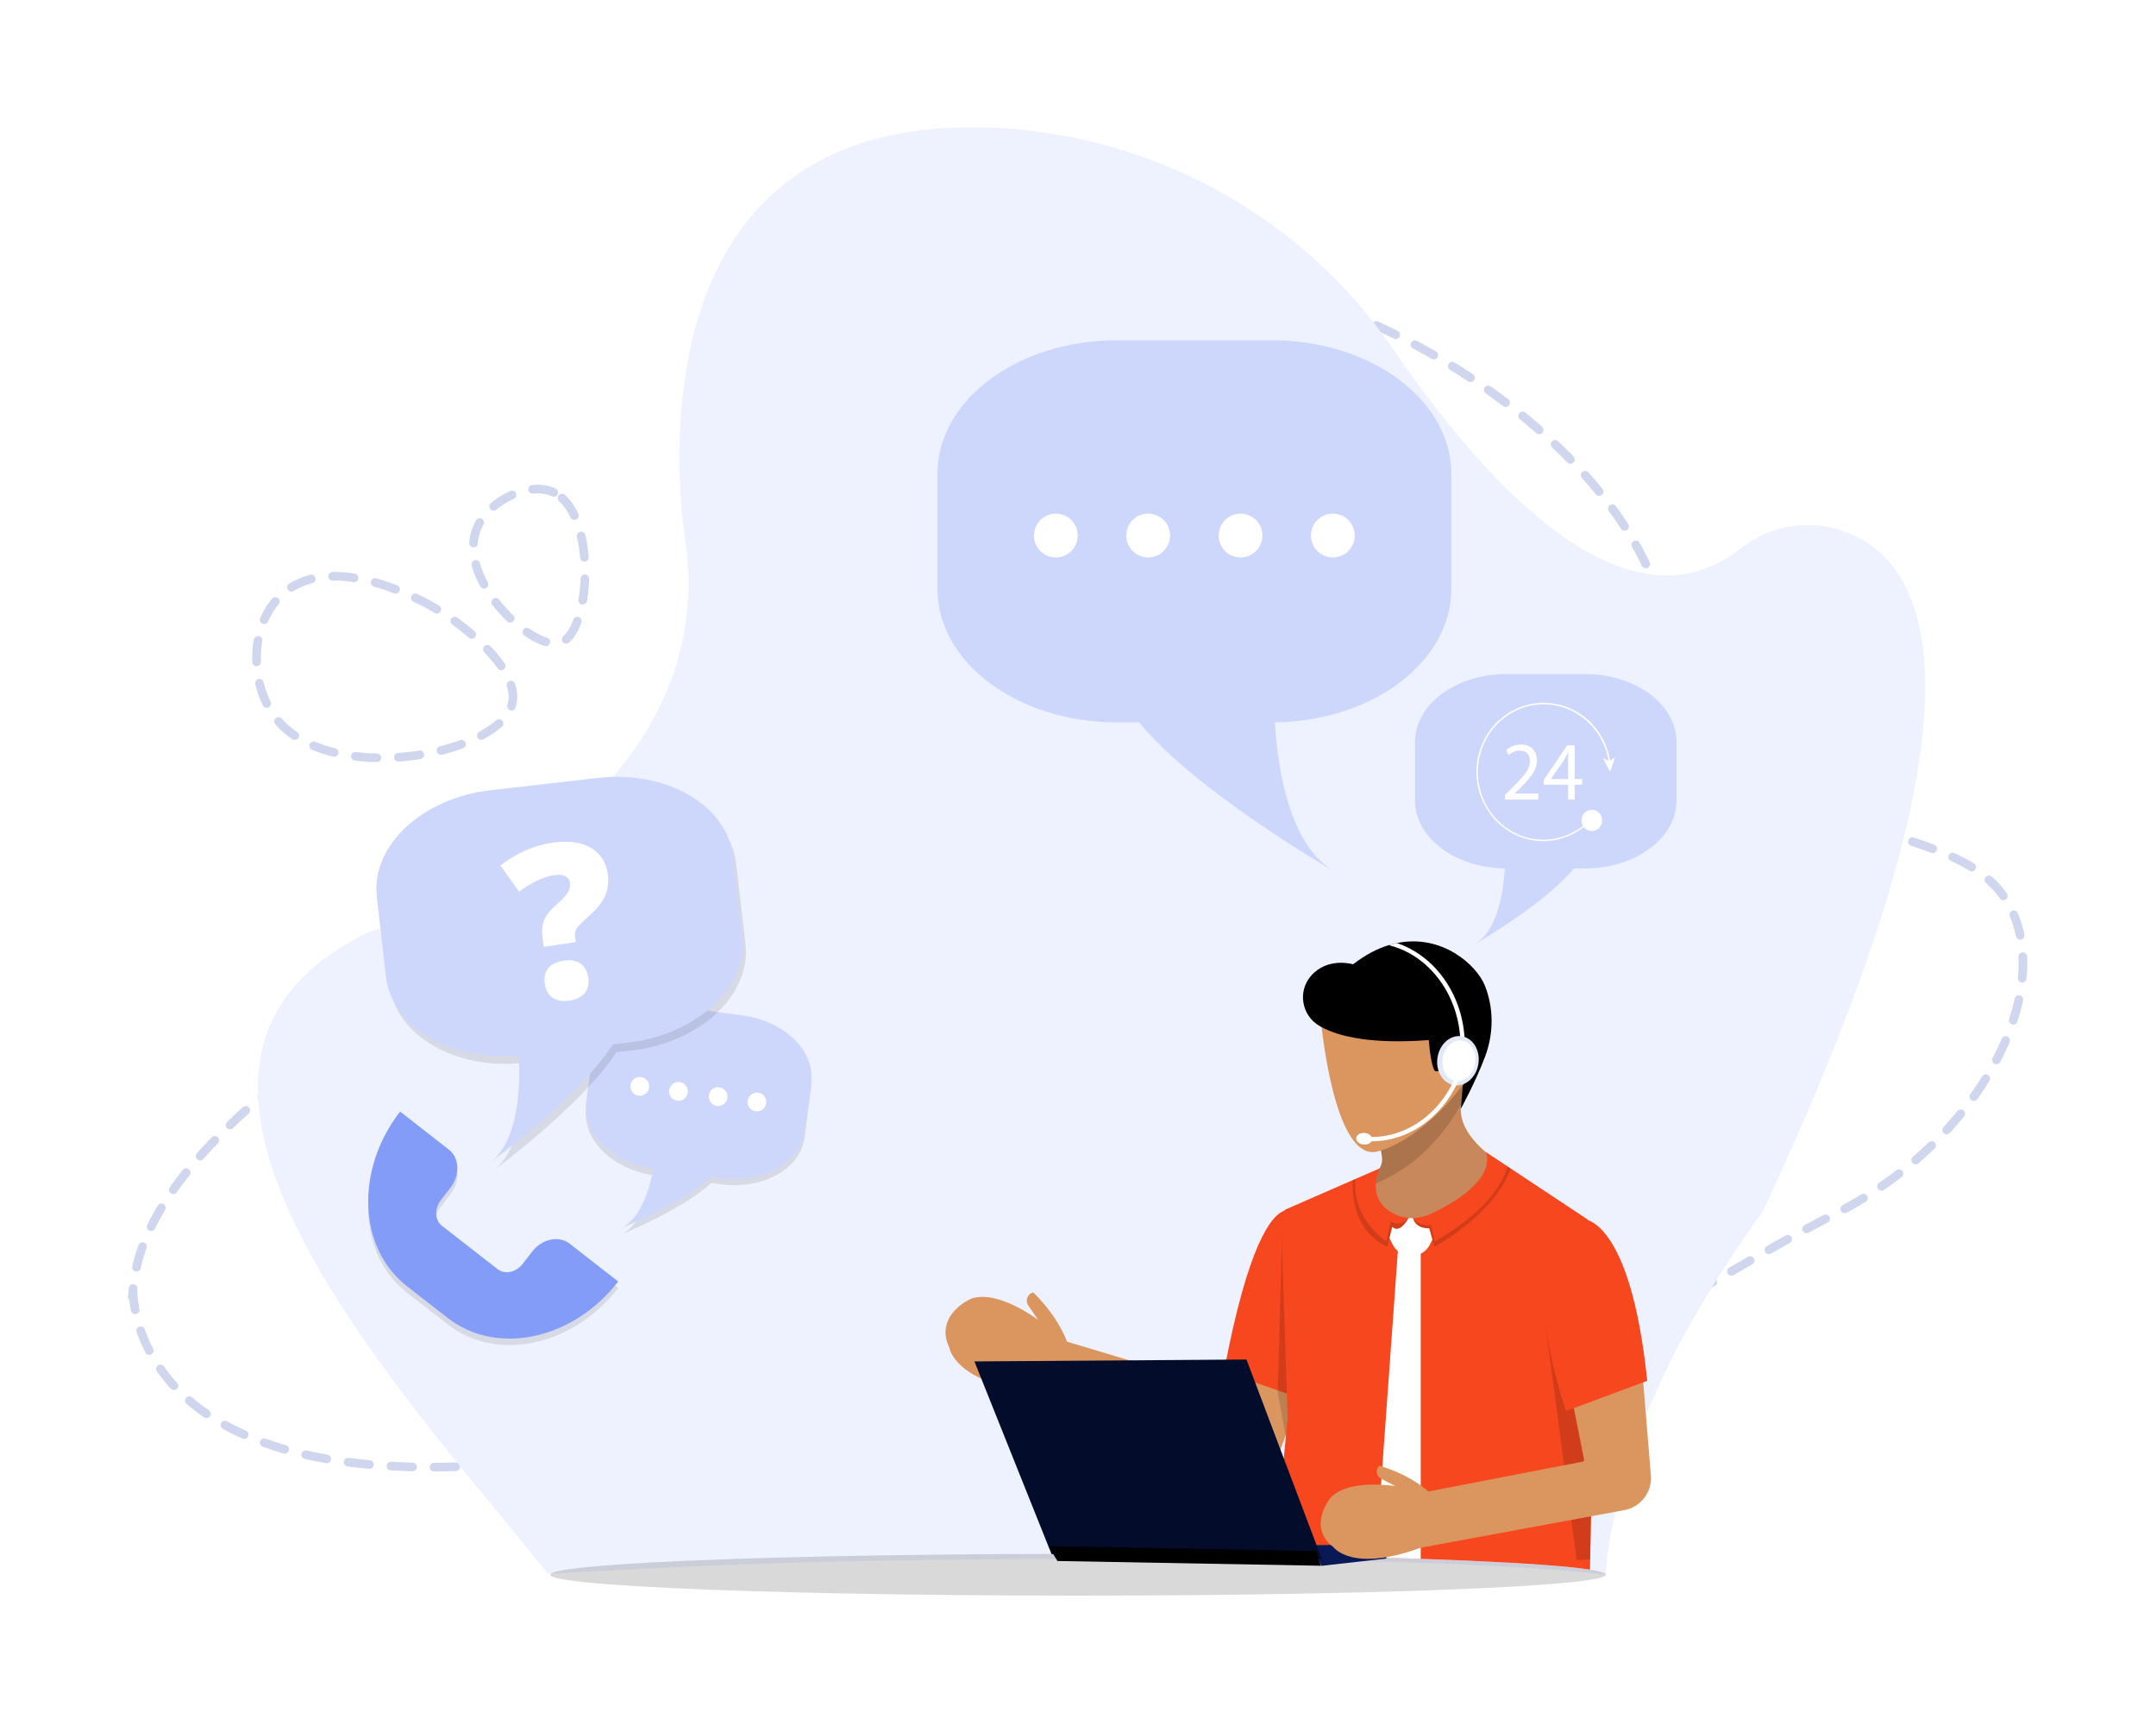 <svg xmlns="http://www.w3.org/2000/svg" xmlns:xlink="http://www.w3.org/1999/xlink" id="Layer_1" x="0px" y="0px" viewBox="0 0 5000 4000" style="enable-background:new 0 0 5000 4000;" xml:space="preserve"><style type="text/css">	.st0{fill:#FFFFFF;}	.st1{opacity:0.2;}	.st2{fill:none;stroke:#0F31AC;stroke-width:20;stroke-linecap:round;stroke-miterlimit:10;stroke-dasharray:50,50,50,50,50,50;}	.st3{fill:#ACBCF8;}	.st4{opacity:0.15;}	.st5{fill:#DB965F;}	.st6{fill:#C9885B;}	.st7{fill:#F6471E;}	.st8{fill:#081956;}	.st9{fill:#040C2B;}	.st10{fill:#E3E9F7;}	.st11{fill:#CDD7FC;}	.st12{opacity:0.1;}	.st13{fill:#829CF8;}</style><g>	<g>		<rect class="st0" width="5000" height="4000"></rect>	</g></g><g class="st1">	<g>		<path class="st2" d="M1284.2,1141.9c-55.3-26-146.8,16.3-175.9,78.2c-55.7,118.1,124.4,289.2,189.9,270.8   C1371.3,1470.4,1385.7,1189.7,1284.2,1141.9z"></path>		<path class="st2" d="M1007.6,1409.5c-19.7-11.4-228.8-132.4-347.1-36.6c-83.1,67.2-83.9,210.9-21.4,291.6   c123.6,159.9,507.1,88.2,546.9-26.2C1212.6,1561.2,1086.9,1455.4,1007.6,1409.5z"></path>		<path class="st2" d="M1276.6,3384c508.9-126.3,1087.1-254.9,1985-233c502.1,12.2,615.9-143.6,996.5-337.3   c339.2-172.7,505.8-516.1,403.5-710.7c-103.3-196.5-417.9-118.2-675.6-410.7c-117.3-133.2-96.7-226.6-164.4-374.3   C3607,850.3,2802.8,484.7,2406.3,678.2c-523.9,255.6-76,1360-661.6,1661.6c-370.4,190.8-650.4-175.5-1016.1,104.2   c-181.2,138.6-402.9,332.9-420,544C308.6,2988,284.6,3504,1276.6,3384z"></path>	</g>	<path class="st3" d="M4088.1,2809.3c0,0-92.2,122.2-184.4,289.9c-86.5,157.4-169.5,377.7-179.8,551.8c-304-33-740.4-36-1224.4-36  c-654.8,0-963.2,20.6-1229,34C935.7,3229.7,212.8,2469.6,855.5,2161.5c0,0,46.3-14.1,115.8-44.4c219.8-96,671.6-354.1,621.4-841  c0,0-17.1-90.8-17.1-217.2c0-295.6,93.6-785.5,718.2-763.1c378.3,13.6,726.7,206.1,937.3,514.2c206.6,302.2,536.9,674,806,461.8  c62.1-49,144.2-67.2,220.9-45.6C4451.6,1280.4,4671.5,1562,4088.1,2809.3z"></path></g><path class="st4" d="M3724,3651.6c0,26.7-548,48.4-1224,48.4c-381.4,0-722.1-6.9-946.6-17.7c-51.7-2.5-97.2-5.2-135.7-8.1 c-25.3-1.9-47.6-3.9-66.5-5.9c-48.7-5.2-75.2-10.8-75.2-16.7c0-7.5,43.1-14.6,120.1-20.9c31.5-2.6,68.7-5.1,111-7.4 c222.3-12.2,584.2-20.1,992.9-20.1c359.5,0,682.7,6.1,906.7,15.9C3603.9,3627.7,3724,3639.1,3724,3651.6z"></path><g>	<path class="st5" d="M2969.3,3361.2l9-23.5l97.2-260.7l-77.8-11.4l-35.2-5.2l-72-10.5l-34.6,138.4l-8.6,34.5l-372.8-111.7  c0,0-18.9-56.5-78.4-114.2c-13.3,3.2-19.2,19-11.4,30.4l22.9,33.4c0,0-93.8-71.6-156.1-49c0,0-86.2,37.6-49.7,113.9  c0,0,11.4,78.7,190.6,101.7l519.6,160.7C2935,3395.1,2959.7,3383.6,2969.3,3361.2L2969.3,3361.2L2969.3,3361.2z"></path>	<path class="st6" d="M3485.8,2699.8l-0.9,159.3l-241.8,43.2l-140.5-70.2l60.8-77.1l33.6-42.6c6.7-8.5,9.6-19.5,7.9-30.3  l-29.3-182.8l235.6-103.5l-19.9,145.3l-3.3,23.9C3380.9,2642.2,3485.8,2699.8,3485.8,2699.8z"></path>	<path class="st4" d="M3411.1,2395.7l-22.2,164.7c-82.6,145.3-187.1,179.4-225.5,194.6l33.6-42.6c6.7-8.5,9.6-19.5,7.9-30.3  l-29.3-182.8L3411.1,2395.7z"></path>	<path class="st5" d="M3062.6,2359.7c0,0,28.4,327.5,128,311.3c0,0,111.1-18.9,226.7-189.9l27.6-69.3l-81.8-88.2L3062.6,2359.7z"></path>	<path d="M3444.1,2450.1c-22.7,60.2-56.4,121.1-56.4,121.1l0.9-10.4l0.1-1.1l3.8-42.6l2.7-4.3l0.3-0.4l1.5-2.4l16.1-26.2  c18.1-44.8,7.8-61.3-4.6-67.3c0,0,0,0,0,0c-3.9-1.9-8-2.7-11.5-3c-5-0.4-8.8,0.1-8.8,0.1c-0.4,0.1-0.8,0.2-1.2,0.4  c-45,13.2-43.2,69.8-43.2,69.8h-16c-5.8-8.8-9.5-29.4-11.7-46.4c-1.8-14.1-2.5-25.6-2.5-25.6c-132.6,9.8-206.8-7.8-248.4-29.9  c-1.8-0.9-3.5-1.9-5.1-2.9c-41.2-23.9-51.3-79.6-20-115.8c38.9-45.1,97.9-27.2,97.9-27.2c28.6-22.1,56.3-36.3,82.8-44.4  c6.5-2,12.9-3.6,19.2-4.9c104-21.1,183.8,50.4,203.3,98.1C3464.6,2337.6,3464.1,2396.8,3444.1,2450.1z"></path>	<path class="st7" d="M3012.8,3241.5l-49.4-17.3l-102.3-35.9l-22.5-7.9c56.2-299.1,110.8-359.9,135.8-371.2c9-4,14.1-1.7,14.1-1.7  l14.5,258.1L3012.8,3241.5z"></path>	<path class="st4" d="M3080.8,3085.9l-97.2,255.4l-20.2-111.2l4.3-160.4l6.6-246.1c9-4,14.1-1.6,14.1-1.6l14.5,252.8L3080.8,3085.9z  "></path>	<path class="st7" d="M3697.4,3137.1l-9.6,478.6l-0.4,21.9c0,0.7,0,1.4-0.1,2.1c-49.7-7.8-147.6-14.9-280.6-20.7  c-123.6-5.4-277.4-9.7-450.9-12.4l30.1-315.2c0.2-2.1,0.3-4.2,0.2-6.3l-15.4-460.9c-0.3-8.9,4.8-17,12.9-20.6l153.6-67.1l6.2-2.7  l55.9-24.4c-17,43.7-7.2,71.6,11,89.4c4.8,4.7,10.2,8.6,15.7,12c12.5,7.5,26.3,11.9,40.4,13.2c3.3,0.3,6.7,0.4,10.1,0.4  c14.1-0.1,28.3-3.4,41.5-9.5c10-4.7,19.2-9.3,27.7-14c131.5-70.8,100.2-129.4,100.2-129.4l49.9,33l8.3,5.5l177.4,117.5l13.5,259.2  l2.4,46.8C3697.4,3134.8,3697.4,3135.9,3697.4,3137.1z"></path>	<g>		<path class="st0" d="M3321.9,2874.1l-5.5,11.1c-5,10.2-12.7,17.5-21.6,22v707.6c-33.2-1.1-68-2.2-104.2-3.2l51.2-710.5   c-4.9-4.2-9.2-9.4-12.4-15.9l-7.1-14.2l6.4-26.3c17.2,17.4,36.9-18.4,38.1-20.5c3.1,0.3,6.2,0.4,9.4,0.3c0.2,0,0.5,0,0.7,0   c6.2,25.8,37.7,23.8,37.7,23.8L3321.9,2874.1z"></path>	</g>	<polygon class="st4" points="3697.4,3135.3 3687.8,3615.7 3656.5,3617.7 3585.1,3079 3694.9,3086.8  "></polygon>	<g>		<g>			<polygon class="st8" points="3045.5,3583 3215,3581 3215,3614 3064,3631    "></polygon>			<polygon class="st9" points="2890.7,3152.5 2259.8,3156.9 2438.6,3603.7 3065.7,3616    "></polygon>			<polygon points="2431.6,3585.3 2452.3,3619.7 3063.2,3630.7 3052.8,3596.5    "></polygon>		</g>	</g>	<path class="st5" d="M3766.8,3501.8l-472.9,87.3c-158.3,58.3-201.2-1.2-201.2-1.2c-62.6-46.8-7.2-114.7-7.2-114.7  c42-45.3,150.2-27.1,150.2-27.1l-33.2-17.5c-11.3-6-13.1-21.4-3.4-29.8l0,0c73.8,21.7,113.5,59.8,113.5,59.8l357.9-69.3  c2.1-0.4,3.5-2.5,3.1-4.6l-32.7-164.8l166.9-51.6l20.8,252.9l0,0C3831.7,3459.9,3805,3494.8,3766.8,3501.8z"></path>	<path class="st7" d="M3672.1,2826.8c0,0,108.9-2.8,148,375.1l-188.5,70.2C3631.6,3272.1,3486.7,2851.2,3672.1,2826.8z"></path>	<path class="st4" d="M3267,2824.1C3267,2824.1,3267,2824.1,3267,2824.1c-1.2,2.2-20.9,38.1-38.1,20.6l-6.4,26.3l-4.8,19.9  c0,0-85.9-29.2-80.5-154.2l6.2-2.7c-3.4,36.9,5.1,94.3,71.4,144.9l3.7-16.2l7-30.6C3225.3,2832.1,3245.6,2847.4,3267,2824.1  C3266.9,2824.1,3267,2824.1,3267,2824.1z"></path>	<g>		<path class="st4" d="M3504,2710.1c-20,50-67.3,116.6-177.3,181.3l-4.8-17.3l-7.1-25.9c0,0-31.5,2-37.7-23.8c0-0.1-0.1-0.3-0.1-0.4   c0.1,0.1,0.1,0.3,0.2,0.4c6.2,11.9,27.8,19.7,41.6,15.7l5.9,28.5l2.1,10.2c0,0,143.4-75,169-174.3L3504,2710.1z"></path>	</g>	<g>		<path class="st0" d="M3397,2424.2c0,14.6-1.1,29-3.3,42.9l-10.2,0.5c2.3-14.1,3.5-28.6,3.5-43.4c0-3.4-0.1-6.8-0.2-10.2   c-0.1-2.5-0.2-5-0.4-7.5c-1.7-26.5-7.3-51.8-16.1-75.1c-26.5-70.3-82.2-123.4-149.8-139.7c6.5-2,12.9-3.6,19.2-4.9   c69.7,23.4,125,84.5,147,162.2c4.8,17,8,34.8,9.5,53.2c0.3,3.7,0.5,7.5,0.7,11.3C3396.9,2417.1,3397,2420.7,3397,2424.2z"></path>					<ellipse transform="matrix(0.152 -0.988 0.988 0.152 436.561 5428.641)" class="st10" cx="3383.5" cy="2459.8" rx="57.4" ry="48"></ellipse>		<path class="st0" d="M3380.9,2507c-1.6,0-3.1-0.1-4.7-0.4c-20.7-3.2-34.3-26.8-30.3-52.7c3.6-23.6,20.9-41.5,40.1-41.5   c1.6,0,3.1,0.1,4.7,0.4c9.7,1.5,18.2,7.6,23.9,17.1c6.1,10.1,8.4,22.7,6.4,35.6C3417.3,2489.2,3400.1,2507,3380.9,2507z"></path>		<path class="st0" d="M3164.4,2645.8c99.8,8.4,190.3-59.3,225.7-159.4l-10.3-0.9c-34.5,94.5-120.3,158.2-214.5,150.3L3164.4,2645.8   z"></path>					<ellipse transform="matrix(8.543175e-02 -0.996 0.996 8.543175e-02 264.301 5566.934)" class="st0" cx="3164.5" cy="2639.5" rx="13.5" ry="18.5"></ellipse>	</g></g><g>	<g>		<g>			<path class="st11" d="M3676.2,1563l-182.8,0c-117,0-211.8,70.5-211.8,157.5v135.9c0,86.1,92.9,156,208.3,157.4    c-3.6,57.8-17.7,142.9-67.8,174.5c0,0,160.8-92.5,228-174.5h26.1c117,0,211.8-70.5,211.8-157.5v-135.9    C3888,1633.5,3793.2,1563,3676.2,1563z"></path>		</g>		<g>			<g>				<g>					<path class="st0" d="M3490.1,1854v-10.4l12.9-12.9c31-30.5,45-46.7,45.2-65.7c0-12.7-6-24.5-24.1-24.5      c-11,0-20.2,5.8-25.8,10.6l-5.2-12c8.4-7.3,20.3-12.7,34.3-12.7c26.1,0,37.1,18.5,37.1,36.5c0,23.2-16.2,41.9-41.8,67.4      l-9.7,9.3v0.4h54.5v14.1H3490.1z"></path>				</g>				<g>					<path class="st0" d="M3636.6,1854v-34.2h-56.4v-11.2l54.1-80.2h17.7v78h17v13.3h-17v34.2H3636.6z M3636.6,1806.5v-41.9      c0-6.6,0.2-13.1,0.6-19.7h-0.6c-3.7,7.3-6.7,12.7-10.1,18.5l-29.7,42.7v0.4H3636.6z"></path>				</g>			</g>			<g>				<path class="st0" d="M3580,1950.5c-41.7,0-80.9-16.7-110.3-47c-29.4-30.3-45.7-70.6-45.7-113.4s16.2-83.1,45.7-113.4     c29.5-30.3,68.7-47,110.3-47c37.6,0,74,14,102.4,39.4c28.1,25.1,46.5,59.7,51.9,97.3l-3.4,0.5c-11-76.3-75.9-133.8-150.9-133.8     c-84.1,0-152.5,70.5-152.5,157.1c0,86.6,68.4,157.1,152.5,157.1c66.5,0,110.8-49.1,112.7-51.2l2.6,2.2     c-1.3,1.5-13.8,15.2-34.6,28.2C3634.9,1942.4,3607.8,1950.5,3580,1950.5z"></path>			</g>			<g>				<polygon class="st0" points="3734.2,1790.1 3745.6,1755.9 3732.2,1764.9 3717.5,1758.1     "></polygon>			</g>			<ellipse class="st0" cx="3691.6" cy="1902.4" rx="23.9" ry="24.7"></ellipse>		</g>	</g>	<g>		<g>			<g>				<path class="st11" d="M2590.2,789l359.3,0c229.9,0,416.3,138.6,416.3,309.5l0,267.1c0,169.2-182.6,306.6-409.3,309.4     c7.1,113.6,34.8,280.9,133.3,343c0,0-315.9-181.8-448.2-342.9l-51.3,0c-229.9,0-416.3-138.6-416.3-309.5l0-267.1     C2174,927.6,2360.3,789,2590.2,789z"></path>			</g>			<g>				<g>					<g>						<g>							<circle class="st0" cx="3091" cy="1241.8" r="50.8"></circle>						</g>					</g>				</g>				<g>					<g>						<g>							<circle class="st0" cx="2876.9" cy="1241.8" r="50.8"></circle>						</g>					</g>				</g>				<g>					<g>						<g>							<circle class="st0" cx="2662.7" cy="1241.8" r="50.8"></circle>						</g>					</g>				</g>				<g>					<g>						<g>							<circle class="st0" cx="2448.6" cy="1241.8" r="50.8"></circle>						</g>					</g>				</g>			</g>		</g>	</g>	<g>		<g>			<g class="st12">				<path d="M1721.8,2369.6l-152.7-20.5c-97.7-13.1-184.8,35.2-194.5,107.8l-15.2,113.5c-9.6,71.9,60.2,140.7,156.3,154.8     c-9.5,47.9-30.8,117.4-76.2,138.2c0,0,144.6-59.3,210-120.2l21.8,2.9c97.7,13.1,184.8-35.2,194.5-107.8l15.2-113.5     C1890.8,2452.1,1819.5,2382.6,1721.8,2369.6z"></path>			</g>			<g>				<path class="st11" d="M1721.8,2354.6l-152.7-20.5c-97.7-13.1-184.8,35.2-194.5,107.8l-15.2,113.5     c-9.6,71.9,60.2,140.7,156.3,154.8c-9.5,47.9-30.8,117.4-76.2,138.2c0,0,144.6-59.3,210-120.2l21.8,2.9     c97.7,13.1,184.8-35.2,194.5-107.8l15.2-113.5C1890.8,2437.1,1819.5,2367.6,1721.8,2354.6z"></path>			</g>			<g>				<g>					<g>						<g>															<ellipse transform="matrix(0.795 -0.607 0.607 0.795 -1224.153 1417.175)" class="st0" cx="1483.2" cy="2518.5" rx="21.8" ry="21.8"></ellipse>						</g>					</g>				</g>				<g>					<g>						<g>															<ellipse transform="matrix(0.646 -0.763 0.763 0.646 -1374.434 2097.136)" class="st0" cx="1574.2" cy="2530.7" rx="21.8" ry="21.8"></ellipse>						</g>					</g>				</g>				<g>					<g>						<g>															<ellipse transform="matrix(9.129726e-03 -1 1 9.129726e-03 -892.748 4184.793)" class="st0" cx="1665.2" cy="2542.9" rx="21.8" ry="21.8"></ellipse>						</g>					</g>				</g>				<g>					<g>						<g>															<ellipse transform="matrix(0.646 -0.763 0.763 0.646 -1328.629 2244.692)" class="st0" cx="1756.2" cy="2555.1" rx="21.8" ry="21.8"></ellipse>						</g>					</g>				</g>			</g>		</g>		<g>			<g class="st12">				<path d="M1394.7,1822.1l-248.9,28.5c-159.3,18.3-277.4,129-263.8,247.4l21.2,185c13.4,117.2,150.9,197.9,308.1,181.8     c4.1,79.3-1.8,197.4-65.1,248.2c0,0,204.4-151,283.2-273.1l35.6-4.1c159.3-18.3,277.4-129,263.8-247.4l-21.2-185     C1694.1,1885,1554,1803.9,1394.7,1822.1z"></path>			</g>			<g>				<path class="st11" d="M1386.6,1803.9l-248.9,28.5c-159.3,18.3-277.4,129-263.8,247.4l21.2,185     c13.4,117.2,150.9,197.9,308.1,181.8c4.1,79.3-1.8,197.4-65.1,248.2c0,0,204.4-151,283.2-273.1l35.6-4.1     c159.3-18.3,277.4-129,263.8-247.4l-21.2-185C1686,1866.8,1545.9,1785.7,1386.6,1803.9z"></path>			</g>			<g>				<g>					<g>						<path class="st0" d="M1335.4,2184.5l-1.8-12.3c-1-6.9,0.2-13.2,3.7-18.9c3.5-5.7,12.9-15.3,28.2-28.7       c18.1-15.7,30.6-31.3,37.6-46.9c7-15.6,9-33.1,6.1-52.6c-4-27.2-17.5-47.2-40.2-59.9c-22.8-12.7-52.1-16.4-88-11.1       c-43.6,6.5-83.8,24.1-120.5,52.9l43.3,60.7c30-22.1,57.1-34.9,81.4-38.5c9.8-1.5,18.1-0.7,24.8,2.4c6.7,3,10.6,7.9,11.6,14.7       c1.3,8.5-0.5,16.5-5.2,24c-4.7,7.5-13,16.2-24.8,26.4c-14.9,12.7-24.8,25-29.6,36.8c-4.8,11.8-6.1,25.6-3.7,41.4l3.1,20.8       L1335.4,2184.5z M1282,2313.8c10.2,6.6,23.3,8.8,39.2,6.4c15.5-2.3,27.1-8.1,34.8-17.5s10.5-21.4,8.3-36       c-2.2-14.6-8.2-25.4-18-32.3c-9.8-6.8-22.8-9.1-38.9-6.7c-16.7,2.5-28.8,8.4-36.2,17.7c-7.4,9.3-10,21.4-7.8,36.2       C1265.6,2296.4,1271.8,2307.2,1282,2313.8z"></path>					</g>				</g>			</g>		</g>		<g>			<path class="st12" d="M1234.2,2917.2l-22,28.4c-15.4,19.9-41.5,25.5-58.2,12.4l-129.1-100.6c-16.7-13-17.8-39.8-2.4-59.7l22-28.4    c22.9-29.5,21.3-69.2-3.5-88.5l-113.1-88.2l0,0c-104.7,135.2-97.5,316.7,16.2,405.2l94.1,73.3c113.7,88.6,290.7,50.8,395.5-84.5    l0,0l-112.9-87.9C1295.8,2879.4,1257.1,2887.6,1234.2,2917.2z"></path>			<g>				<g>					<path class="st13" d="M1234.2,2902.2l-22,28.4c-15.4,19.9-41.5,25.5-58.2,12.4l-129.1-100.6c-16.7-13-17.8-39.8-2.4-59.7      l22-28.4c22.9-29.5,21.3-69.2-3.5-88.5l-113.1-88.2l0,0c-104.7,135.2-97.5,316.7,16.2,405.2l94.1,73.3      c113.7,88.6,290.7,50.8,395.5-84.5l0,0l-112.9-87.9C1295.8,2864.4,1257.1,2872.6,1234.2,2902.2z"></path>				</g>			</g>		</g>	</g></g></svg>